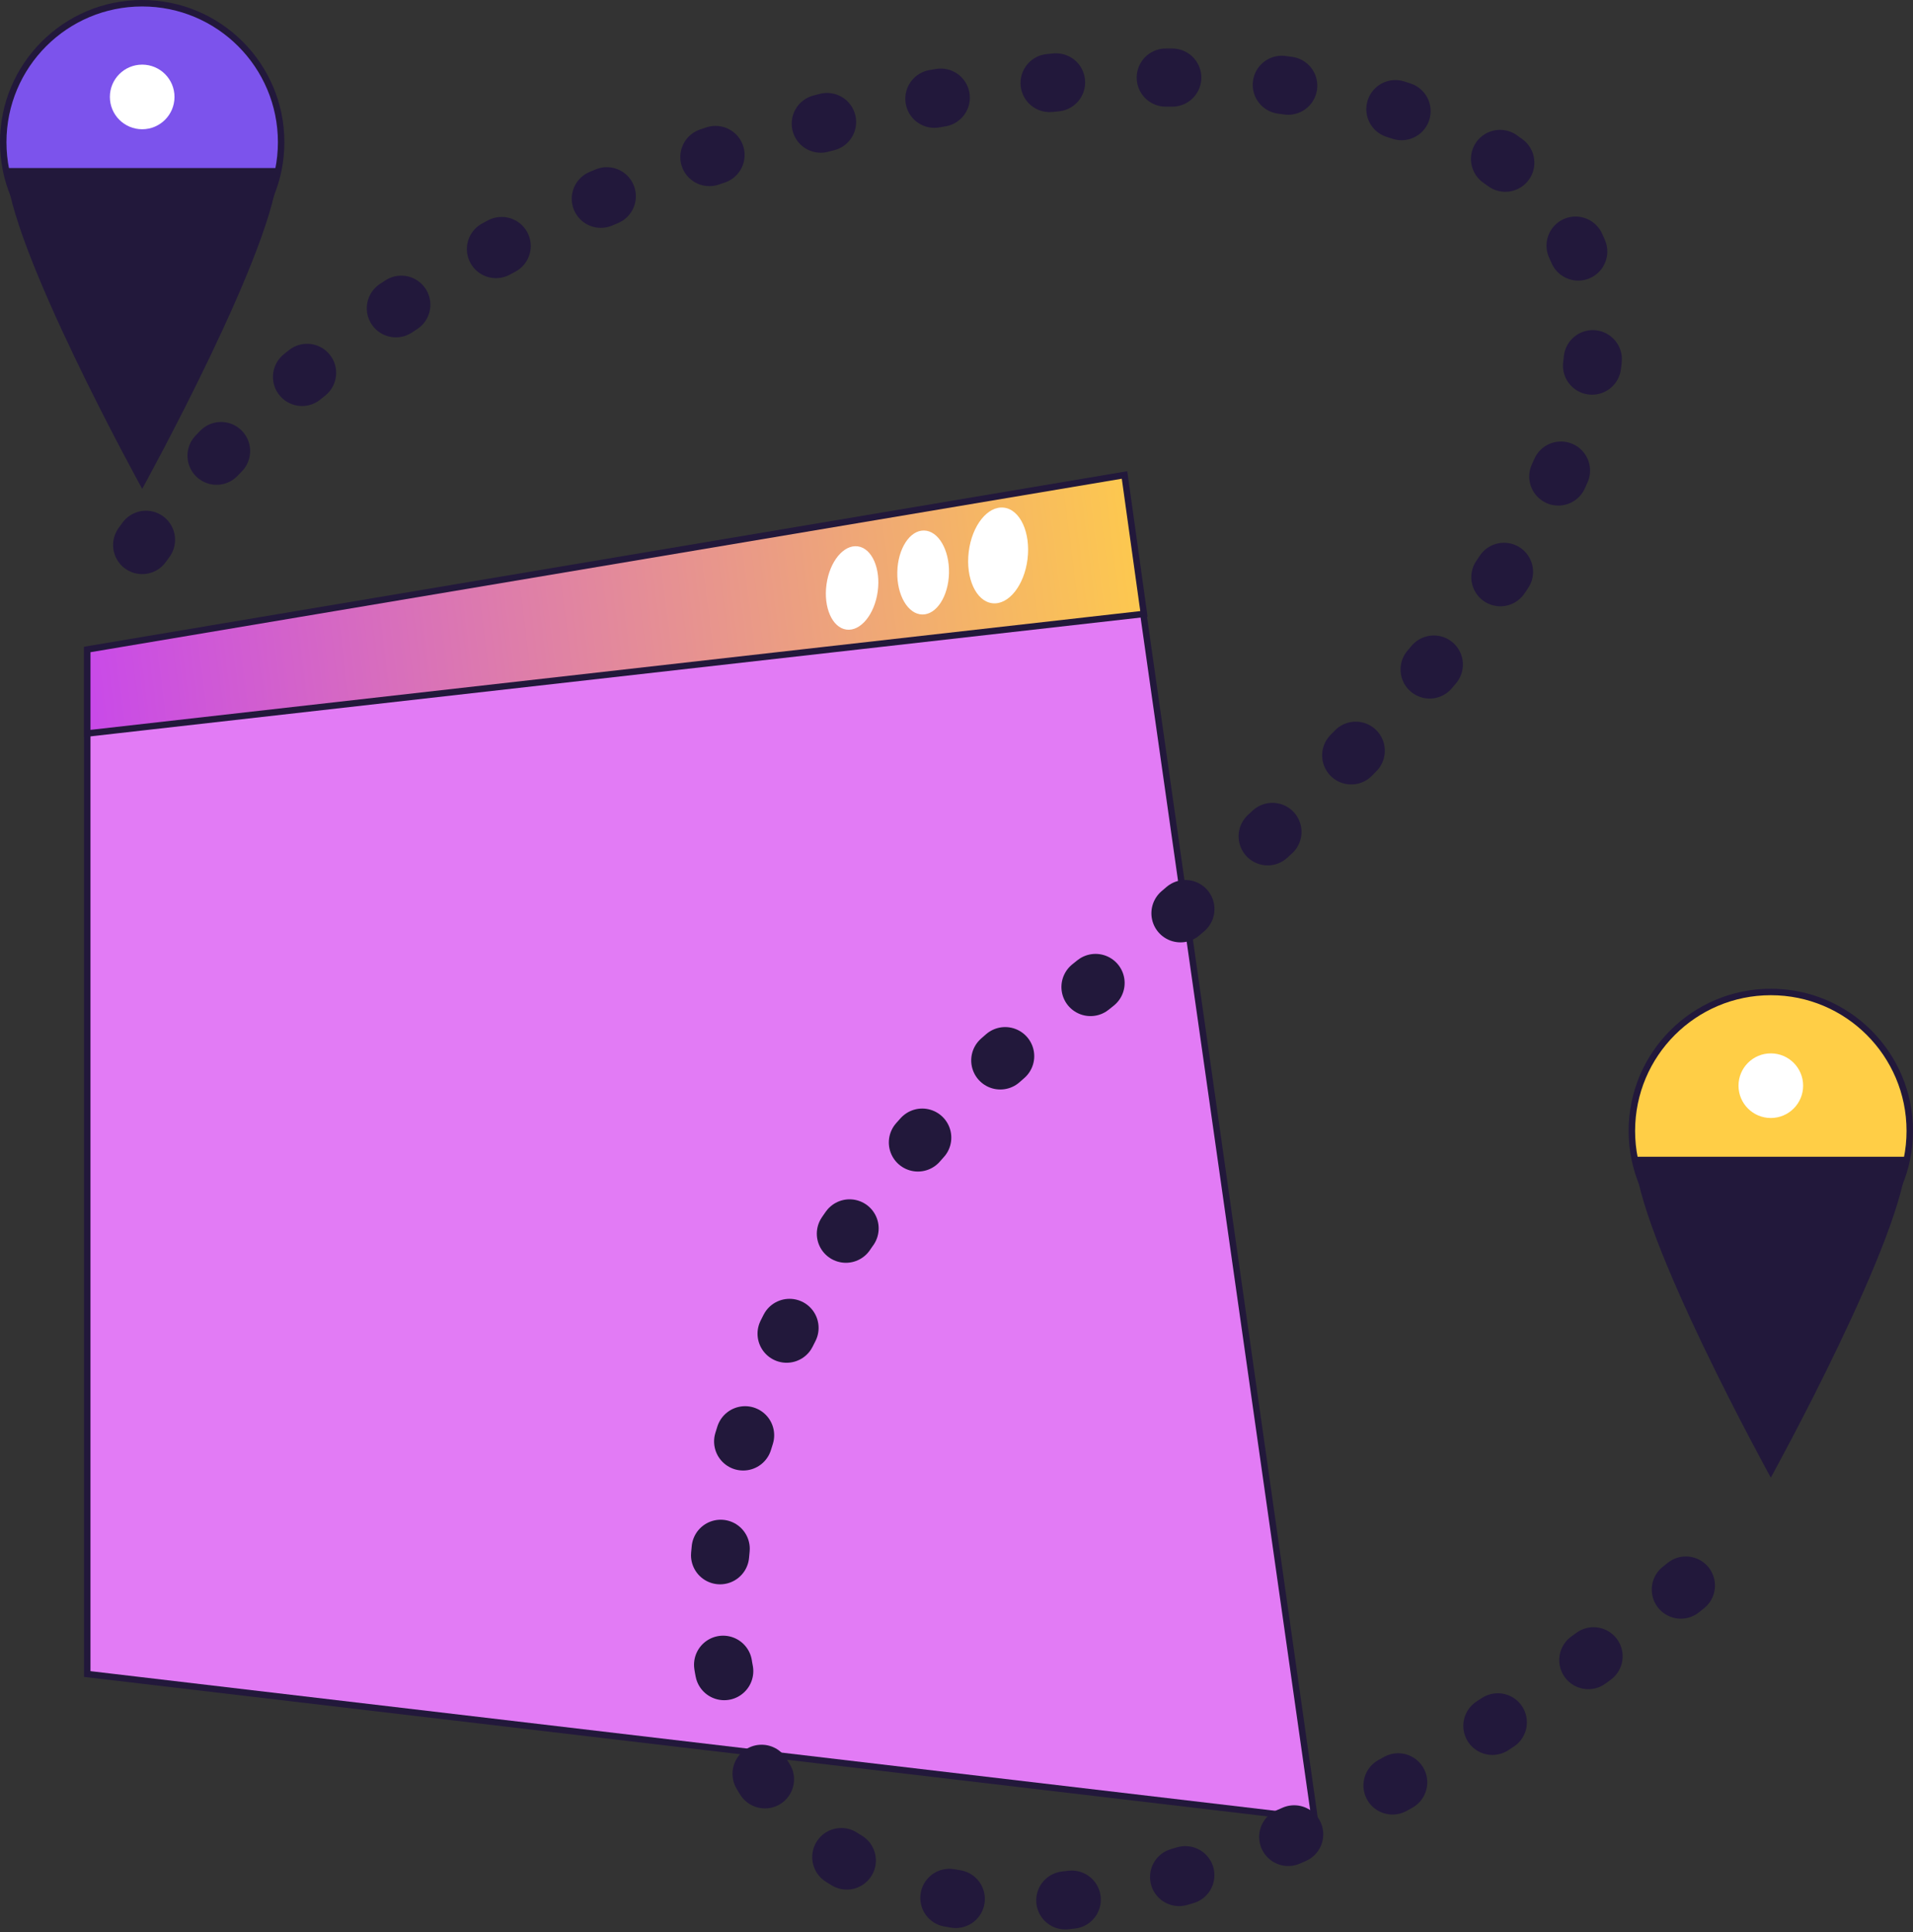 <?xml version="1.0" encoding="UTF-8"?> <svg xmlns="http://www.w3.org/2000/svg" width="296" height="299" viewBox="0 0 296 299" fill="none"><rect x="0" y="0" width="296" height="299" fill="#333333" stroke="none"/> <path d="M13.5 259.041V100.61L173.866 73.578L203.414 281.427L13.5 259.041Z" fill="#E27BF5" stroke="#22183B"></path> <path d="M174 73.5L13.5 100.5V113.5L177 95L174 73.5Z" fill="url(#paint0_linear)" stroke="#22183B" stroke-linecap="round"></path> <ellipse cx="131.846" cy="90.983" rx="4" ry="6.5" transform="rotate(7.8 131.846 90.983)" fill="white"></ellipse> <ellipse cx="142.839" cy="88.59" rx="4" ry="6.5" transform="rotate(1.317 142.839 88.59)" fill="white"></ellipse> <ellipse cx="154.441" cy="85.95" rx="4.584" ry="7.45" transform="rotate(6.956 154.441 85.95)" fill="white"></ellipse> <path d="M22 84.339C101.5 -26.661 385.576 -15.516 163.5 156.84C63 234.839 111 374.84 273.5 234.84" stroke="#22183B" stroke-width="9" stroke-linecap="round" stroke-dasharray="1 17"></path> <circle cx="274" cy="175" r="21.5" fill="#FFCE46" stroke="#22183B"></circle> <path d="M274 228.649C274 228.649 295 190.598 295 179H253C253 190.598 274 228.649 274 228.649Z" fill="#22183B"></path> <circle cx="22" cy="22" r="21.5" fill="#7C53EC" stroke="#22183B"></circle> <path d="M22 75.649C22 75.649 43 37.598 43 26H1C1 37.598 22 75.649 22 75.649Z" fill="#22183B"></path> <circle cx="274" cy="168" r="5" fill="white"></circle> <circle cx="22" cy="15" r="5" fill="white"></circle> <defs> <linearGradient id="paint0_linear" x1="14" y1="106.5" x2="177" y2="86" gradientUnits="userSpaceOnUse"> <stop stop-color="#C94AE8"></stop> <stop offset="1" stop-color="#FDC94E"></stop> </linearGradient> </defs> </svg> 